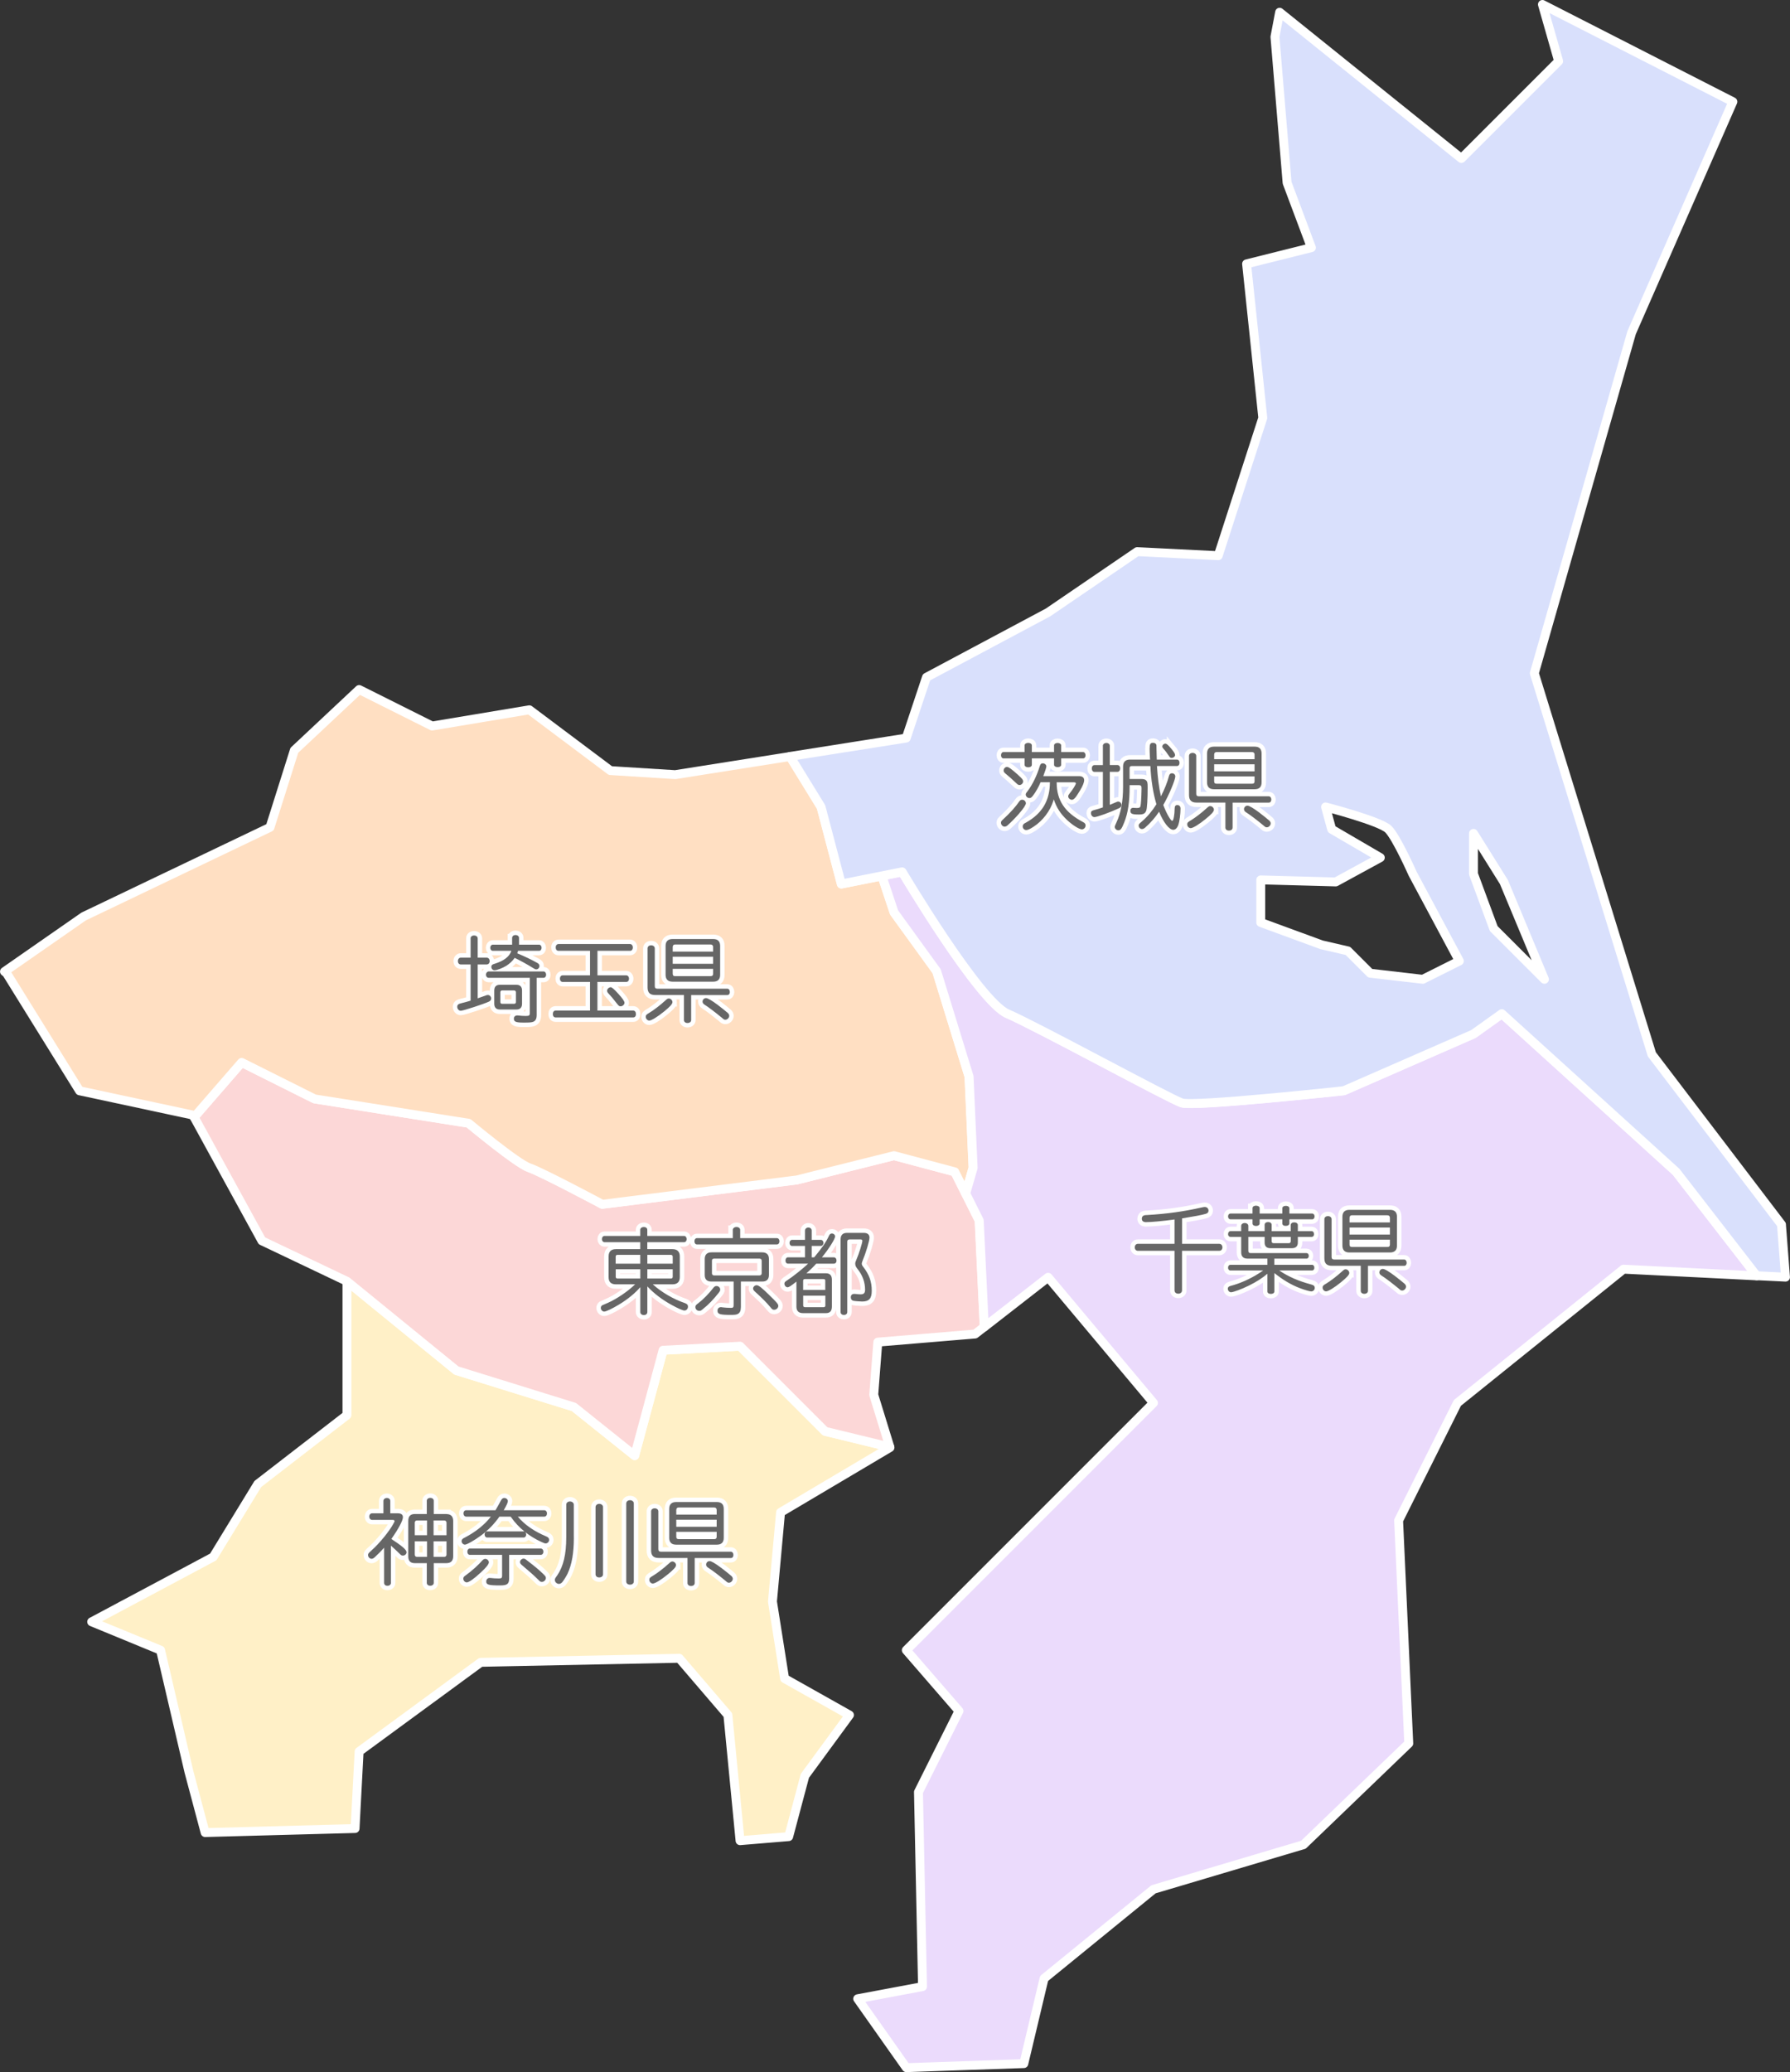 <?xml version="1.0" encoding="UTF-8"?><svg id="_レイヤー_2" xmlns="http://www.w3.org/2000/svg" viewBox="0 0 402 465.23"><rect x="0" y="0" width="402" height="465.23" fill="#333333" stroke="none"/><defs><style>.cls-1{fill:#666;stroke-width:0px;}.cls-2{fill:#ebdbfc;}.cls-2,.cls-3,.cls-4,.cls-5,.cls-6,.cls-7{stroke:#fff;stroke-width:2px;}.cls-2,.cls-3,.cls-4,.cls-5,.cls-7{stroke-linecap:round;stroke-linejoin:round;}.cls-3{fill:#ffdfc2;}.cls-4{fill:#fff0c7;}.cls-5{fill:#d9e0fc;}.cls-6{fill:none;}.cls-7{fill:#fcd7d7;}</style></defs><g id="_レイヤー_1-2"><polygon class="cls-4" points="166.2 302.24 148.91 303.15 142.54 326.81 128.89 315.89 102.49 307.7 77.92 287.67 77.92 317.71 57.9 333.18 47.89 349.56 20.59 364.12 36.06 370.49 42.43 397.79 46.07 411.44 79.74 410.53 80.65 393.24 107.96 373.22 152.55 372.31 163.47 385.05 166.2 413.26 177.12 412.35 180.76 398.7 190.77 385.05 176.21 376.86 173.48 359.57 175.3 339.55 199.87 324.99 199.84 324.88 185.31 321.35 166.2 302.24"/><path class="cls-7" d="M214.43,263.1l-13.65-3.64-21.84,5.46-43.68,5.46s-13.65-7.28-16.38-8.19c-2.73-.91-13.65-10.01-13.65-10.01l-34.58-5.46-16.38-8.19-10.67,12.29,15.22,27.76,19.11,9.1,24.57,20.02,26.39,8.19,13.65,10.92,6.37-23.66,17.29-.91,19.11,19.11,14.53,3.53-3.61-11.72.91-11.83,21.84-1.82,2.05-1.59-1.14-23.89-5.46-10.92Z"/><path class="cls-3" d="M217.62,241.72l-7.28-23.66-9.56-13.2-2.73-8.19-9.1,1.82-4.55-17.29-6.98-11.35-25.78,4.07-14.56-.91-18.2-13.65-21.84,3.64-16.38-8.19-14.56,13.65-5.46,17.29-41.86,20.02-17.77,12.36.48.38,16.38,26.39,25.48,5.46.25.46,10.67-12.29,16.38,8.19,34.58,5.46s10.92,9.1,13.65,10.01c2.73.91,16.38,8.19,16.38,8.19l43.68-5.46,21.84-5.46,13.65,3.64,2.42,4.85,1.67-5.76-.91-20.48Z"/><path class="cls-2" d="M376.43,263.1l-39.13-35.49-6.37,4.55-29.12,12.74s-33.67,3.64-36.4,2.73c-2.73-.91-32.76-17.29-39.13-20.02-6.37-2.73-23.66-31.85-23.66-31.85l-4.55.91,2.73,8.19,9.56,13.2,7.28,23.66.91,20.48-1.67,5.76,3.04,6.07,1.14,23.89,14.33-11.15,23.66,28.21-55.51,55.51,11.83,13.65-9.1,18.2.91,43.68-14.56,2.73,10.92,15.47,26.39-.91,4.55-19.11,24.57-20.02,33.67-10.01,23.66-22.75-2.28-50.05,13.2-26.39,37.31-30.03,29.92,1.5-18.09-23.34Z"/><path class="cls-5" d="M400.09,274.93l-29.12-38.22-26.39-85.55,21.84-76.45,22.75-51.87L346.4,1l3.64,12.74-21.84,21.84L287.38,2.75l-1.05,5.53,2.73,32.76,5.46,14.56-14.56,3.64,3.64,34.58-10.01,30.94-18.2-.91-20.02,13.65-27.3,14.56-4.55,13.65-26.1,4.12,6.98,11.35,4.55,17.29,13.65-2.73s17.29,29.12,23.66,31.85c6.37,2.73,36.4,19.11,39.13,20.02,2.73.91,36.4-2.73,36.4-2.73l29.12-12.74,6.37-4.55,39.13,35.49,18.09,23.34,6.49.32-.91-11.83ZM319.55,219.87l-11.83-1.37-5.01-5.01-5.92-1.37-13.65-5.01v-9.56l16.84.46,10.01-5.46-10.92-6.37-1.37-5.01s12.29,3.19,14.11,5.01c1.82,1.82,5.46,10.01,5.46,10.01l10.47,19.57-8.19,4.1ZM335.47,208.5l-4.55-12.29v-9.1l6.83,10.92,9.1,21.84-11.38-11.38Z"/><path class="cls-6" d="M230.11,167.35c0-.33.35-.56.81-.56s.81.23.81.56v1.5h4.99v-1.48c0-.33.33-.56.79-.56s.81.23.81.56v1.48h4.93c.31,0,.54.31.54.73s-.23.69-.54.69h-4.93v1.42c0,.33-.31.54-.79.54s-.81-.21-.81-.54v-1.42h-4.99v1.44c0,.33-.33.56-.81.56s-.81-.23-.81-.56v-1.44h-4.74c-.33,0-.56-.29-.56-.71s.23-.71.56-.71h4.74v-1.5ZM230.4,180.31c0,.4-.52,1.17-1.58,2.41-.69.79-1.75,1.89-2.54,2.58-.21.19-.44.29-.67.29-.42,0-.81-.42-.81-.85,0-.31.04-.38.6-.89,1.56-1.46,2.7-2.73,3.52-3.93.17-.25.4-.37.64-.37.44,0,.83.37.83.77ZM228.69,174.03c.9.81,1.08,1.06,1.08,1.43,0,.4-.4.79-.79.79-.27,0-.38-.06-.79-.46-1.29-1.19-1.66-1.54-2.39-2.12-.29-.25-.4-.42-.4-.67,0-.44.35-.81.75-.81.38,0,.98.44,2.54,1.83ZM233.68,175.65c-.37.94-1.08,2.18-1.64,2.91-.35.48-.56.62-.87.62-.4,0-.81-.4-.81-.77,0-.23.04-.31.4-.77,1.1-1.43,2.14-3.58,2.73-5.57.15-.5.33-.69.67-.69.46,0,.83.31.83.69,0,.23-.29,1.15-.69,2.18h7.99c.79,0,1.19.31,1.19.92,0,.52-.31,1.29-.98,2.39-.91,1.52-1.33,2-1.77,2s-.83-.37-.83-.77c0-.21.06-.31.33-.67.73-.89,1.39-1.97,1.39-2.25,0-.15-.17-.23-.44-.23h-3.87v.12c.02,3.95,1.83,6.64,5.91,8.8.42.21.58.44.58.77,0,.48-.38.87-.83.87-.6,0-2.1-.94-3.31-2.08-1.48-1.39-2.41-2.83-3-4.66l-.1.33c-.69,2.25-2.37,4.47-4.41,5.8-.77.52-1.33.77-1.66.77-.46,0-.81-.35-.81-.81,0-.25.12-.48.33-.64q.08-.06.48-.27c3.58-2.02,5.3-4.93,5.3-9.01h-2.1Z"/><path class="cls-6" d="M247.68,167.46c0-.37.33-.65.79-.65s.77.27.77.65v4.31h1.73c.35,0,.6.31.6.75s-.25.77-.6.77h-1.73v7.41c.35-.15.98-.4,1.19-.5.46-.21.54-.23.71-.23.4,0,.71.35.71.77,0,.33-.15.54-.56.73-1.93.9-4.93,1.98-5.49,1.98-.44,0-.79-.4-.79-.89,0-.44.17-.56,1-.77.5-.12.89-.25,1.68-.52v-7.97h-1.89c-.35,0-.6-.31-.6-.77s.25-.75.6-.75h1.89v-4.31ZM259.83,171.99c.15,2.45.46,4.95.89,6.8.79-1.54,1.46-3.18,1.81-4.58.1-.4.33-.6.67-.6.42,0,.75.31.75.71,0,.79-1.48,4.31-2.7,6.41.67,1.79,1.64,3.56,2.02,3.56.27,0,.52-1.31.54-2.83,0-.48.21-.71.58-.71.46,0,.73.29.73.79,0,1.21-.23,2.93-.48,3.64-.27.73-.67,1.12-1.15,1.12-.91,0-2.2-1.64-3.18-4.06-.9,1.33-1.87,2.45-3.14,3.58-.25.21-.48.31-.71.31-.38,0-.73-.35-.73-.75,0-.31.02-.35.67-.91,1.27-1.08,2.39-2.43,3.31-3.91-.73-2.37-1.23-5.6-1.35-8.57h-4.18c-.35,0-.5.15-.5.48v2.43h2.68c.46,0,.79.08,1,.27.31.29.38.52.38,1.62,0,2.54-.12,4.66-.31,5.18-.23.67-.64.9-1.64.9-1.56,0-1.93-.17-1.93-.85,0-.4.25-.65.6-.65.08,0,.21,0,.35.02.17.02.31.02.5.02.56,0,.75-.1.83-.46.1-.5.19-1.73.23-3.83v-.19c0-.5-.15-.65-.64-.65h-2.04v.35c0,3.47-.38,5.97-1.21,8.01-.56,1.42-.81,1.77-1.31,1.77-.44,0-.81-.35-.81-.77q0-.21.38-1c1-2.14,1.48-4.72,1.48-8.01v-4.53c0-1.04.52-1.56,1.56-1.56h4.51l-.04-.56c-.04-.83-.06-1.25-.06-1.87,0-1.08.15-1.33.75-1.33.33,0,.56.1.69.31.1.17.1.21.1,1.14.02.67.06,2,.06,2.31h4.53c.35,0,.58.29.58.71,0,.44-.23.73-.58.73h-4.47ZM263.05,168.1c.62.75.85,1.12.85,1.41,0,.33-.35.65-.77.65-.25,0-.37-.08-.62-.46-.44-.67-.92-1.29-1.23-1.6-.19-.23-.25-.33-.25-.5,0-.33.33-.64.67-.64.31,0,.58.23,1.35,1.14Z"/><path class="cls-6" d="M272.62,181.79c0,.42-.52,1-1.87,2.1-1.48,1.21-2.85,2.04-3.33,2.04-.42,0-.79-.39-.79-.83,0-.38.12-.52.81-.92.9-.52,2.54-1.79,3.5-2.68.48-.44.6-.52.87-.52.42,0,.81.4.81.81ZM276.82,185.81c0,.4-.33.67-.83.67-.46,0-.79-.27-.79-.67v-5.62h-6.49c-1.14,0-1.68-.54-1.68-1.68v-8.78c0-.42.33-.69.81-.69s.81.29.81.69v8.47c0,.4.19.58.6.58h15.7c.31,0,.56.31.56.73s-.23.69-.56.69h-8.13v5.62ZM281.77,167.63c1.06,0,1.56.52,1.56,1.56v6.47c0,1.02-.52,1.54-1.56,1.54h-9.13c-1.02,0-1.56-.52-1.56-1.54v-6.47c0-1.04.52-1.56,1.56-1.56h9.13ZM281.75,169.41c0-.35-.21-.56-.58-.56h-7.95c-.35,0-.52.19-.54.56v1.04h9.07v-1.04ZM272.68,171.6v1.58h9.07v-1.58h-9.07ZM272.68,174.32v1.08c0,.4.17.56.54.56h7.95c.4,0,.58-.17.58-.56v-1.08h-9.07ZM282.92,182.52c.48.35,1.91,1.5,2.12,1.7.23.21.33.42.33.65,0,.44-.42.87-.85.87-.29,0-.33-.02-.85-.48-1.6-1.31-2.77-2.2-3.83-2.89-.31-.19-.46-.42-.46-.69,0-.44.35-.79.77-.79s1.23.48,2.77,1.62Z"/><path class="cls-1" d="M230.11,167.35c0-.33.35-.56.81-.56s.81.23.81.56v1.5h4.99v-1.48c0-.33.33-.56.79-.56s.81.23.81.56v1.48h4.93c.31,0,.54.31.54.73s-.23.69-.54.69h-4.93v1.42c0,.33-.31.54-.79.54s-.81-.21-.81-.54v-1.42h-4.99v1.44c0,.33-.33.56-.81.56s-.81-.23-.81-.56v-1.44h-4.74c-.33,0-.56-.29-.56-.71s.23-.71.56-.71h4.74v-1.5ZM230.4,180.31c0,.4-.52,1.17-1.58,2.41-.69.79-1.75,1.89-2.54,2.58-.21.19-.44.29-.67.29-.42,0-.81-.42-.81-.85,0-.31.04-.38.6-.89,1.56-1.46,2.7-2.73,3.52-3.93.17-.25.4-.37.64-.37.44,0,.83.37.83.77ZM228.69,174.03c.9.81,1.08,1.06,1.08,1.43,0,.4-.4.79-.79.79-.27,0-.38-.06-.79-.46-1.29-1.19-1.66-1.54-2.39-2.12-.29-.25-.4-.42-.4-.67,0-.44.35-.81.75-.81.38,0,.98.44,2.54,1.83ZM233.68,175.65c-.37.94-1.08,2.18-1.64,2.91-.35.48-.56.62-.87.62-.4,0-.81-.4-.81-.77,0-.23.04-.31.4-.77,1.1-1.43,2.14-3.58,2.73-5.57.15-.5.33-.69.67-.69.46,0,.83.31.83.69,0,.23-.29,1.15-.69,2.18h7.99c.79,0,1.19.31,1.19.92,0,.52-.31,1.29-.98,2.39-.91,1.52-1.33,2-1.77,2s-.83-.37-.83-.77c0-.21.06-.31.33-.67.73-.89,1.39-1.97,1.39-2.25,0-.15-.17-.23-.44-.23h-3.87v.12c.02,3.95,1.83,6.64,5.91,8.8.42.21.58.44.58.77,0,.48-.38.87-.83.87-.6,0-2.1-.94-3.31-2.08-1.48-1.39-2.41-2.83-3-4.66l-.1.33c-.69,2.25-2.37,4.47-4.41,5.8-.77.52-1.33.77-1.66.77-.46,0-.81-.35-.81-.81,0-.25.12-.48.33-.64q.08-.06.48-.27c3.58-2.02,5.3-4.93,5.3-9.01h-2.1Z"/><path class="cls-1" d="M247.68,167.46c0-.37.33-.65.79-.65s.77.27.77.65v4.31h1.73c.35,0,.6.31.6.75s-.25.77-.6.77h-1.73v7.41c.35-.15.98-.4,1.19-.5.46-.21.54-.23.71-.23.4,0,.71.35.71.77,0,.33-.15.54-.56.73-1.93.9-4.93,1.98-5.49,1.98-.44,0-.79-.4-.79-.89,0-.44.17-.56,1-.77.5-.12.89-.25,1.68-.52v-7.97h-1.89c-.35,0-.6-.31-.6-.77s.25-.75.6-.75h1.89v-4.31ZM259.83,171.99c.15,2.45.46,4.95.89,6.8.79-1.54,1.46-3.18,1.81-4.58.1-.4.33-.6.67-.6.42,0,.75.31.75.71,0,.79-1.48,4.31-2.7,6.41.67,1.79,1.64,3.56,2.02,3.56.27,0,.52-1.31.54-2.83,0-.48.21-.71.58-.71.46,0,.73.29.73.79,0,1.21-.23,2.93-.48,3.64-.27.73-.67,1.12-1.15,1.12-.91,0-2.2-1.64-3.18-4.06-.9,1.33-1.87,2.45-3.14,3.58-.25.21-.48.31-.71.31-.38,0-.73-.35-.73-.75,0-.31.02-.35.67-.91,1.27-1.08,2.39-2.43,3.31-3.91-.73-2.37-1.23-5.6-1.35-8.57h-4.18c-.35,0-.5.15-.5.48v2.43h2.68c.46,0,.79.08,1,.27.31.29.38.52.38,1.62,0,2.54-.12,4.66-.31,5.18-.23.67-.64.9-1.64.9-1.56,0-1.93-.17-1.93-.85,0-.4.25-.65.6-.65.08,0,.21,0,.35.02.17.02.31.02.5.02.56,0,.75-.1.83-.46.1-.5.19-1.73.23-3.83v-.19c0-.5-.15-.65-.64-.65h-2.04v.35c0,3.47-.38,5.97-1.21,8.01-.56,1.42-.81,1.77-1.31,1.77-.44,0-.81-.35-.81-.77q0-.21.38-1c1-2.14,1.48-4.72,1.48-8.01v-4.53c0-1.04.52-1.56,1.56-1.56h4.51l-.04-.56c-.04-.83-.06-1.25-.06-1.87,0-1.08.15-1.33.75-1.33.33,0,.56.1.69.31.1.17.1.21.1,1.14.02.67.06,2,.06,2.31h4.53c.35,0,.58.29.58.71,0,.44-.23.73-.58.73h-4.47ZM263.05,168.1c.62.75.85,1.12.85,1.41,0,.33-.35.65-.77.65-.25,0-.37-.08-.62-.46-.44-.67-.92-1.29-1.23-1.6-.19-.23-.25-.33-.25-.5,0-.33.33-.64.67-.64.31,0,.58.23,1.35,1.14Z"/><path class="cls-1" d="M272.62,181.79c0,.42-.52,1-1.87,2.1-1.48,1.21-2.85,2.04-3.33,2.04-.42,0-.79-.39-.79-.83,0-.38.12-.52.81-.92.9-.52,2.54-1.79,3.5-2.68.48-.44.6-.52.87-.52.42,0,.81.4.81.81ZM276.82,185.81c0,.4-.33.67-.83.67-.46,0-.79-.27-.79-.67v-5.62h-6.49c-1.14,0-1.68-.54-1.68-1.68v-8.78c0-.42.33-.69.81-.69s.81.29.81.69v8.47c0,.4.19.58.6.58h15.7c.31,0,.56.31.56.73s-.23.69-.56.69h-8.13v5.62ZM281.77,167.63c1.06,0,1.56.52,1.56,1.56v6.47c0,1.02-.52,1.54-1.56,1.54h-9.13c-1.02,0-1.56-.52-1.56-1.54v-6.47c0-1.04.52-1.56,1.56-1.56h9.13ZM281.75,169.41c0-.35-.21-.56-.58-.56h-7.95c-.35,0-.52.19-.54.56v1.04h9.07v-1.04ZM272.68,171.6v1.58h9.07v-1.58h-9.07ZM272.68,174.32v1.08c0,.4.17.56.54.56h7.95c.4,0,.58-.17.58-.56v-1.08h-9.07ZM282.92,182.52c.48.35,1.91,1.5,2.12,1.7.23.21.33.42.33.65,0,.44-.42.87-.85.87-.29,0-.33-.02-.85-.48-1.6-1.31-2.77-2.2-3.83-2.89-.31-.19-.46-.42-.46-.69,0-.44.35-.79.77-.79s1.23.48,2.77,1.62Z"/><path class="cls-6" d="M265.46,279.26h8.38c.4,0,.69.33.69.79s-.29.77-.69.77h-8.38v8.9c0,.42-.35.73-.83.73-.52,0-.85-.29-.85-.73v-8.9h-8.24c-.4,0-.69-.31-.69-.77s.29-.79.69-.79h8.24v-5.47c-2.52.35-5.22.6-6.43.6-.58,0-.92-.27-.92-.77,0-.4.21-.69.58-.77.12-.04.25-.04.65-.06,4.49-.27,8.09-.77,12.15-1.68.48-.1.58-.12.77-.12.48,0,.83.33.83.83,0,.35-.21.6-.64.71-1.04.29-2.35.54-5.3,1.02v5.72Z"/><path class="cls-6" d="M284.01,276.41v-1.42c0-.38.31-.62.79-.62s.79.25.79.62v1.42h4.28v-1.35c0-.38.31-.62.79-.62s.81.25.81.62v1.35h3.08c.33,0,.56.27.56.67,0,.37-.21.62-.56.62h-3.08v1.23c0,.88-.46,1.31-1.35,1.31h-4.8c-.87,0-1.33-.44-1.31-1.31v-1.23h-3.66v3.08c0,.4.15.56.54.56h12.52c.31,0,.52.25.52.62s-.21.62-.52.62h-7.22v1.39h8.49c.29,0,.5.27.5.65s-.21.62-.5.62h-7.4c2.08,1.39,4.29,2.37,7.18,3.14.58.15.81.37.81.77,0,.44-.35.79-.79.79-.33,0-1.56-.35-2.6-.75-1.98-.77-3.72-1.81-5.68-3.37v4.14c0,.33-.31.54-.79.54s-.77-.21-.77-.54v-3.99c-1.08.94-2.54,1.87-4.2,2.68-1.5.75-3.49,1.48-3.97,1.48-.4,0-.73-.38-.73-.79,0-.23.12-.44.37-.54q.08-.06.81-.25c2.25-.65,4.72-1.85,6.76-3.31h-7.36c-.31,0-.52-.25-.52-.62,0-.4.21-.65.52-.65h8.32v-1.39h-4.45c-.96,0-1.44-.48-1.44-1.43v-3.45h-2.39c-.33,0-.56-.25-.56-.62,0-.4.23-.67.56-.67h2.39v-1.17c0-.38.33-.65.79-.65s.81.27.81.65v1.17h3.66ZM281.29,271.23c0-.31.33-.54.77-.54.48,0,.83.23.83.54v1.23h5.1v-1.19c0-.31.31-.54.79-.54s.79.23.79.54v1.19h5.12c.31,0,.54.27.54.65s-.23.65-.54.65h-5.12v.91c0,.33-.31.56-.81.56s-.77-.21-.77-.56v-.91h-5.1v.93c0,.33-.35.56-.81.56s-.79-.23-.79-.56v-.93h-4.93c-.33,0-.56-.27-.56-.65s.23-.65.56-.65h4.93v-1.23ZM285.59,277.7v.96c0,.31.15.46.48.46h3.33c.31,0,.48-.15.48-.46v-.96h-4.28Z"/><path class="cls-6" d="M303.02,285.79c0,.42-.52,1-1.87,2.1-1.48,1.21-2.85,2.04-3.33,2.04-.42,0-.79-.39-.79-.83,0-.38.12-.52.81-.92.9-.52,2.54-1.79,3.5-2.68.48-.44.6-.52.87-.52.42,0,.81.4.81.81ZM307.22,289.81c0,.4-.33.67-.83.67-.46,0-.79-.27-.79-.67v-5.62h-6.49c-1.14,0-1.68-.54-1.68-1.68v-8.78c0-.42.33-.69.81-.69s.81.29.81.69v8.47c0,.4.19.58.6.58h15.7c.31,0,.56.31.56.73s-.23.69-.56.69h-8.13v5.62ZM312.17,271.63c1.06,0,1.56.52,1.56,1.56v6.47c0,1.02-.52,1.54-1.56,1.54h-9.13c-1.02,0-1.56-.52-1.56-1.54v-6.47c0-1.04.52-1.56,1.56-1.56h9.13ZM312.15,273.41c0-.35-.21-.56-.58-.56h-7.95c-.35,0-.52.19-.54.56v1.04h9.07v-1.04ZM303.08,275.6v1.58h9.07v-1.58h-9.07ZM303.08,278.32v1.08c0,.4.17.56.54.56h7.95c.4,0,.58-.17.58-.56v-1.08h-9.07ZM313.32,286.52c.48.35,1.91,1.5,2.12,1.7.23.21.33.42.33.65,0,.44-.42.87-.85.87-.29,0-.33-.02-.85-.48-1.6-1.31-2.77-2.2-3.83-2.89-.31-.19-.46-.42-.46-.69,0-.44.35-.79.77-.79s1.23.48,2.77,1.62Z"/><path class="cls-1" d="M265.46,279.26h8.38c.4,0,.69.33.69.79s-.29.77-.69.77h-8.38v8.9c0,.42-.35.73-.83.73-.52,0-.85-.29-.85-.73v-8.9h-8.24c-.4,0-.69-.31-.69-.77s.29-.79.69-.79h8.24v-5.47c-2.52.35-5.22.6-6.43.6-.58,0-.92-.27-.92-.77,0-.4.21-.69.58-.77.12-.04.25-.04.65-.06,4.49-.27,8.09-.77,12.15-1.68.48-.1.58-.12.77-.12.48,0,.83.33.83.83,0,.35-.21.6-.64.71-1.04.29-2.35.54-5.3,1.02v5.72Z"/><path class="cls-1" d="M284.01,276.41v-1.42c0-.38.31-.62.79-.62s.79.25.79.62v1.42h4.28v-1.35c0-.38.31-.62.79-.62s.81.25.81.62v1.35h3.08c.33,0,.56.27.56.67,0,.37-.21.62-.56.62h-3.08v1.23c0,.88-.46,1.31-1.35,1.31h-4.8c-.87,0-1.33-.44-1.31-1.31v-1.23h-3.66v3.08c0,.4.15.56.54.56h12.52c.31,0,.52.25.52.62s-.21.62-.52.62h-7.22v1.39h8.49c.29,0,.5.27.5.65s-.21.62-.5.62h-7.4c2.08,1.39,4.29,2.37,7.18,3.14.58.15.81.37.81.77,0,.44-.35.79-.79.79-.33,0-1.56-.35-2.6-.75-1.98-.77-3.72-1.81-5.68-3.37v4.14c0,.33-.31.54-.79.54s-.77-.21-.77-.54v-3.99c-1.08.94-2.54,1.87-4.2,2.68-1.5.75-3.49,1.48-3.97,1.48-.4,0-.73-.38-.73-.79,0-.23.12-.44.37-.54q.08-.06.81-.25c2.25-.65,4.72-1.85,6.76-3.31h-7.36c-.31,0-.52-.25-.52-.62,0-.4.21-.65.52-.65h8.32v-1.39h-4.45c-.96,0-1.44-.48-1.44-1.43v-3.45h-2.39c-.33,0-.56-.25-.56-.62,0-.4.23-.67.56-.67h2.39v-1.17c0-.38.33-.65.79-.65s.81.27.81.65v1.17h3.66ZM281.29,271.23c0-.31.33-.54.77-.54.48,0,.83.23.83.54v1.23h5.1v-1.19c0-.31.31-.54.79-.54s.79.23.79.54v1.19h5.12c.31,0,.54.27.54.65s-.23.65-.54.65h-5.12v.91c0,.33-.31.56-.81.56s-.77-.21-.77-.56v-.91h-5.1v.93c0,.33-.35.56-.81.56s-.79-.23-.79-.56v-.93h-4.93c-.33,0-.56-.27-.56-.65s.23-.65.56-.65h4.93v-1.23ZM285.59,277.7v.96c0,.31.15.46.48.46h3.33c.31,0,.48-.15.48-.46v-.96h-4.28Z"/><path class="cls-1" d="M303.02,285.79c0,.42-.52,1-1.87,2.1-1.48,1.21-2.85,2.04-3.33,2.04-.42,0-.79-.39-.79-.83,0-.38.12-.52.81-.92.9-.52,2.54-1.79,3.5-2.68.48-.44.6-.52.87-.52.42,0,.81.4.81.81ZM307.22,289.81c0,.4-.33.67-.83.67-.46,0-.79-.27-.79-.67v-5.62h-6.49c-1.14,0-1.68-.54-1.68-1.68v-8.78c0-.42.33-.69.81-.69s.81.29.81.69v8.47c0,.4.19.58.6.58h15.7c.31,0,.56.31.56.73s-.23.69-.56.69h-8.13v5.62ZM312.17,271.63c1.06,0,1.56.52,1.56,1.56v6.47c0,1.02-.52,1.54-1.56,1.54h-9.13c-1.02,0-1.56-.52-1.56-1.54v-6.47c0-1.04.52-1.56,1.56-1.56h9.13ZM312.15,273.41c0-.35-.21-.56-.58-.56h-7.95c-.35,0-.52.19-.54.56v1.04h9.07v-1.04ZM303.08,275.6v1.58h9.07v-1.58h-9.07ZM303.08,278.32v1.08c0,.4.17.56.54.56h7.95c.4,0,.58-.17.58-.56v-1.08h-9.07ZM313.32,286.52c.48.35,1.91,1.5,2.12,1.7.23.21.33.42.33.65,0,.44-.42.87-.85.87-.29,0-.33-.02-.85-.48-1.6-1.31-2.77-2.2-3.83-2.89-.31-.19-.46-.42-.46-.69,0-.44.35-.79.77-.79s1.23.48,2.77,1.62Z"/><path class="cls-6" d="M105.68,210.7c0-.4.31-.67.79-.67s.81.27.81.67v4.31h2.02c.4,0,.67.33.67.77s-.27.75-.67.75h-2.02v7.61s1.23-.44,1.54-.54c.48-.19.58-.21.75-.21.4,0,.73.35.73.79,0,.29-.17.54-.48.69-1.14.54-5.82,2.06-6.32,2.06-.46,0-.81-.4-.81-.9,0-.27.12-.5.38-.62.1-.06.12-.06.67-.21.44-.1,1.29-.33,1.95-.54v-8.13h-2.2c-.4,0-.65-.29-.65-.75s.27-.77.65-.77h2.2v-4.31ZM120.53,227.86c0,.85-.23,1.31-.77,1.54-.37.15-.87.19-2.12.19-1.79,0-2.23-.19-2.23-.9,0-.44.31-.71.77-.71.06,0,.12,0,.29.02.44.06.98.1,1.6.1.77,0,.92-.1.92-.71v-7.86h-9.26c-.33,0-.6-.31-.6-.69,0-.4.29-.73.6-.73h12.36c.31,0,.56.33.56.73s-.25.69-.56.69h-1.56v8.32ZM115.02,210.55c0-.35.31-.62.75-.62.46,0,.79.27.79.62v1.54h4.51c.31,0,.56.31.56.69,0,.4-.23.69-.56.69h-4.72c-.06.21-.12.38-.19.56,1.79.75,3.04,1.35,4.51,2.16.31.17.48.4.48.67,0,.42-.33.77-.69.77-.25,0-.29-.02-.83-.35-1.1-.69-2.7-1.58-4.04-2.23-.5.71-1.12,1.29-1.83,1.75-.81.52-2.18,1.04-2.68,1.04-.42,0-.73-.33-.73-.75s.19-.56.79-.73c2.06-.65,3.29-1.6,3.7-2.89h-4.18c-.31,0-.56-.29-.56-.69,0-.37.25-.69.56-.69h4.35v-1.54ZM112.27,226.65c-.83,0-1.27-.44-1.27-1.31v-2.93c0-.87.42-1.31,1.27-1.31h3.7c.85,0,1.27.44,1.27,1.31v2.93c0,.87-.42,1.31-1.27,1.31h-3.7ZM115.87,222.77c0-.23-.17-.4-.42-.4h-2.68c-.25,0-.4.15-.4.4v2.2c0,.27.15.4.4.4h2.68c.27,0,.42-.15.42-.4v-2.2Z"/><path class="cls-6" d="M134.17,218.98h6.47c.35,0,.62.31.62.75s-.25.73-.62.73h-6.47v6.43h8.03c.38,0,.62.31.62.79s-.25.75-.62.75h-17.43c-.37,0-.62-.31-.62-.75,0-.48.25-.79.62-.79h7.74v-6.43h-6.14c-.37,0-.62-.29-.62-.73,0-.46.25-.75.62-.75h6.14v-5.51h-7.09c-.38,0-.62-.31-.62-.75,0-.46.27-.77.64-.77h16.06c.35,0,.62.33.62.77s-.25.75-.62.75h-7.32v5.51ZM138.81,223.06c1,1.1,1.44,1.75,1.44,2.08,0,.4-.44.79-.87.79-.29,0-.44-.1-.79-.56-.79-1.02-1.41-1.77-1.98-2.37-.19-.19-.27-.38-.27-.56,0-.4.42-.79.83-.79q.37,0,1.64,1.42Z"/><path class="cls-6" d="M151.02,224.99c0,.42-.52,1-1.87,2.1-1.48,1.21-2.85,2.04-3.33,2.04-.42,0-.79-.39-.79-.83,0-.38.12-.52.81-.92.9-.52,2.54-1.79,3.5-2.68.48-.44.6-.52.87-.52.42,0,.81.4.81.81ZM155.22,229.01c0,.4-.33.67-.83.67-.46,0-.79-.27-.79-.67v-5.62h-6.49c-1.14,0-1.68-.54-1.68-1.68v-8.78c0-.42.33-.69.81-.69s.81.29.81.69v8.47c0,.4.19.58.6.58h15.7c.31,0,.56.31.56.73s-.23.69-.56.69h-8.13v5.62ZM160.17,210.83c1.06,0,1.56.52,1.56,1.56v6.47c0,1.02-.52,1.54-1.56,1.54h-9.13c-1.02,0-1.56-.52-1.56-1.54v-6.47c0-1.04.52-1.56,1.56-1.56h9.13ZM160.15,212.61c0-.35-.21-.56-.58-.56h-7.95c-.35,0-.52.19-.54.56v1.04h9.07v-1.04ZM151.08,214.8v1.58h9.07v-1.58h-9.07ZM151.08,217.52v1.08c0,.4.17.56.54.56h7.95c.4,0,.58-.17.58-.56v-1.08h-9.07ZM161.32,225.72c.48.35,1.91,1.5,2.12,1.7.23.21.33.42.33.65,0,.44-.42.87-.85.87-.29,0-.33-.02-.85-.48-1.6-1.31-2.77-2.2-3.83-2.89-.31-.19-.46-.42-.46-.69,0-.44.35-.79.77-.79s1.23.48,2.77,1.62Z"/><path class="cls-1" d="M105.68,210.7c0-.4.31-.67.79-.67s.81.27.81.67v4.31h2.02c.4,0,.67.33.67.77s-.27.75-.67.75h-2.02v7.61s1.23-.44,1.54-.54c.48-.19.58-.21.75-.21.4,0,.73.35.73.79,0,.29-.17.54-.48.69-1.14.54-5.82,2.06-6.32,2.06-.46,0-.81-.4-.81-.9,0-.27.12-.5.38-.62.1-.06.12-.06.67-.21.44-.1,1.29-.33,1.95-.54v-8.13h-2.2c-.4,0-.65-.29-.65-.75s.27-.77.65-.77h2.2v-4.31ZM120.53,227.86c0,.85-.23,1.31-.77,1.54-.37.15-.87.19-2.12.19-1.79,0-2.23-.19-2.23-.9,0-.44.31-.71.77-.71.06,0,.12,0,.29.02.44.06.98.1,1.6.1.77,0,.92-.1.92-.71v-7.86h-9.26c-.33,0-.6-.31-.6-.69,0-.4.29-.73.6-.73h12.36c.31,0,.56.33.56.73s-.25.69-.56.69h-1.56v8.32ZM115.02,210.55c0-.35.31-.62.75-.62.46,0,.79.27.79.62v1.54h4.51c.31,0,.56.31.56.69,0,.4-.23.69-.56.69h-4.72c-.06.21-.12.38-.19.56,1.79.75,3.04,1.35,4.51,2.16.31.17.48.4.48.67,0,.42-.33.77-.69.77-.25,0-.29-.02-.83-.35-1.1-.69-2.7-1.58-4.04-2.23-.5.71-1.12,1.29-1.83,1.75-.81.52-2.18,1.04-2.68,1.04-.42,0-.73-.33-.73-.75s.19-.56.79-.73c2.06-.65,3.29-1.6,3.7-2.89h-4.18c-.31,0-.56-.29-.56-.69,0-.37.25-.69.56-.69h4.35v-1.54ZM112.27,226.65c-.83,0-1.27-.44-1.27-1.31v-2.93c0-.87.42-1.31,1.27-1.31h3.7c.85,0,1.27.44,1.27,1.31v2.93c0,.87-.42,1.31-1.27,1.31h-3.7ZM115.87,222.77c0-.23-.17-.4-.42-.4h-2.68c-.25,0-.4.15-.4.4v2.2c0,.27.15.4.4.4h2.68c.27,0,.42-.15.42-.4v-2.2Z"/><path class="cls-1" d="M134.17,218.98h6.47c.35,0,.62.31.62.75s-.25.73-.62.73h-6.47v6.43h8.03c.38,0,.62.31.62.79s-.25.75-.62.75h-17.43c-.37,0-.62-.31-.62-.75,0-.48.25-.79.62-.79h7.74v-6.43h-6.14c-.37,0-.62-.29-.62-.73,0-.46.25-.75.62-.75h6.14v-5.51h-7.09c-.38,0-.62-.31-.62-.75,0-.46.27-.77.64-.77h16.06c.35,0,.62.33.62.77s-.25.75-.62.75h-7.32v5.51ZM138.81,223.06c1,1.1,1.44,1.75,1.44,2.08,0,.4-.44.79-.87.79-.29,0-.44-.1-.79-.56-.79-1.02-1.41-1.77-1.98-2.37-.19-.19-.27-.38-.27-.56,0-.4.42-.79.83-.79q.37,0,1.64,1.42Z"/><path class="cls-1" d="M151.02,224.99c0,.42-.52,1-1.87,2.1-1.48,1.21-2.85,2.04-3.33,2.04-.42,0-.79-.39-.79-.83,0-.38.12-.52.81-.92.9-.52,2.54-1.79,3.5-2.68.48-.44.6-.52.87-.52.42,0,.81.4.81.81ZM155.22,229.01c0,.4-.33.67-.83.67-.46,0-.79-.27-.79-.67v-5.62h-6.49c-1.14,0-1.68-.54-1.68-1.68v-8.78c0-.42.33-.69.81-.69s.81.29.81.69v8.47c0,.4.19.58.6.58h15.7c.31,0,.56.31.56.73s-.23.69-.56.69h-8.13v5.62ZM160.17,210.83c1.06,0,1.56.52,1.56,1.56v6.47c0,1.02-.52,1.54-1.56,1.54h-9.13c-1.02,0-1.56-.52-1.56-1.54v-6.47c0-1.04.52-1.56,1.56-1.56h9.13ZM160.15,212.61c0-.35-.21-.56-.58-.56h-7.95c-.35,0-.52.19-.54.56v1.04h9.07v-1.04ZM151.08,214.8v1.58h9.07v-1.58h-9.07ZM151.08,217.52v1.08c0,.4.17.56.54.56h7.95c.4,0,.58-.17.58-.56v-1.08h-9.07ZM161.32,225.72c.48.35,1.91,1.5,2.12,1.7.23.21.33.42.33.65,0,.44-.42.87-.85.87-.29,0-.33-.02-.85-.48-1.6-1.31-2.77-2.2-3.83-2.89-.31-.19-.46-.42-.46-.69,0-.44.35-.79.77-.79s1.23.48,2.77,1.62Z"/><path class="cls-6" d="M138.32,288.35c-1.1,0-1.64-.54-1.64-1.62v-4.64c0-1.08.56-1.64,1.64-1.64h5.47v-1.56h-8.05c-.31,0-.56-.31-.56-.69,0-.4.25-.71.56-.71h8.05v-1.35c0-.4.33-.65.81-.65s.77.25.77.65v1.35h8.28c.31,0,.56.31.56.71s-.25.69-.56.69h-8.28v1.56h5.64c1.1,0,1.66.56,1.66,1.64v4.64c0,1.08-.56,1.62-1.66,1.62h-4.41c1.95,1.77,4.66,3.35,7.18,4.2.52.19.73.42.73.79,0,.5-.35.89-.79.89-.38,0-1.44-.46-2.91-1.27-2.08-1.14-3.93-2.54-5.43-4.14v5.76c0,.39-.31.67-.77.67s-.81-.27-.81-.67v-5.6c-1.08,1.29-2.89,2.79-4.85,3.95-1.48.89-2.83,1.54-3.27,1.54-.38,0-.75-.4-.75-.83,0-.23.12-.46.31-.58q.08-.06,1.29-.56c1.95-.85,4.49-2.58,6.12-4.16h-4.33ZM143.79,283.71v-1.98h-5.1c-.29,0-.42.15-.42.44v1.54h5.51ZM143.79,284.97h-5.51v1.66c0,.29.12.42.42.42h5.1v-2.08ZM145.38,283.71h5.7v-1.54c0-.29-.15-.44-.44-.44h-5.26v1.98ZM145.38,287.05h5.26c.31,0,.44-.12.44-.42v-1.66h-5.7v2.08Z"/><path class="cls-6" d="M164.57,276.13c0-.37.35-.65.83-.65s.83.27.83.65v1.85h8.24c.33,0,.58.29.58.71s-.25.71-.58.71h-17.93c-.35,0-.58-.29-.58-.71s.23-.71.58-.71h8.03v-1.85ZM161.74,289.53c0,.23-.06.38-.31.69-1.14,1.46-2.37,2.75-3.64,3.74-.38.31-.46.35-.75.35-.48,0-.87-.37-.87-.83,0-.35.06-.46.69-.92,1.02-.77,2.39-2.16,3.37-3.45.19-.25.44-.38.69-.38.44,0,.83.38.83.79ZM166.38,293.52c0,.77-.23,1.25-.69,1.48-.33.17-.64.21-1.64.21-2.39,0-2.91-.17-2.91-.94,0-.48.29-.79.79-.79.08,0,.12,0,.29.04.46.06,1.35.12,1.96.12.46,0,.58-.15.58-.67v-5.24h-4.99c-1,0-1.5-.5-1.5-1.48v-3.58c0-.98.52-1.5,1.5-1.5h11.4c1,0,1.52.52,1.52,1.5v3.58c0,.98-.52,1.48-1.52,1.48h-4.78v5.78ZM159.89,285.87c0,.31.17.48.48.48h10.19c.31,0,.5-.17.5-.48v-2.81c0-.31-.17-.48-.5-.48h-10.19c-.33,0-.48.15-.48.48v2.81ZM172.77,290.78c1.73,1.66,2.02,2.02,2.02,2.41,0,.46-.44.87-.9.87-.37,0-.44-.04-.91-.62-1.02-1.21-1.77-1.93-3.47-3.49-.27-.25-.38-.44-.38-.67,0-.38.4-.73.81-.73s1.1.52,2.83,2.22Z"/><path class="cls-6" d="M185.48,285.87c.9,0,1.35.48,1.35,1.46v6.01c0,1-.44,1.48-1.35,1.48h-5.14c-.98,0-1.48-.5-1.48-1.46v-5.62c-1.35,1.06-1.69,1.27-2,1.27-.35,0-.69-.38-.69-.77,0-.35.1-.48.77-.89,1.1-.71,3.58-2.68,4.53-3.64h-4.51c-.33,0-.56-.29-.56-.69,0-.42.23-.73.56-.73h3.83v-2.56h-2.93c-.31,0-.54-.29-.54-.67,0-.39.23-.69.54-.69h2.93v-2.1c0-.37.33-.67.75-.67.44,0,.75.29.75.67v2.1h2.06c.33,0,.58.31.58.69s-.25.67-.58.67h-2.06v2.56h.56c1.87-2.27,2.62-3.35,3.35-4.89.15-.31.35-.46.62-.46.4,0,.73.31.73.65,0,.58-1.48,2.91-2.97,4.7h2.68c.35,0,.6.29.6.73s-.25.69-.6.69h-3.95c-.48.56-1.52,1.58-2.21,2.16h4.37ZM185.35,287.57c0-.27-.12-.4-.4-.4h-4.16c-.29,0-.42.12-.42.4v2.04h4.97v-2.04ZM180.38,290.9v2.18c0,.27.15.4.42.4h4.16c.27,0,.4-.12.4-.4v-2.18h-4.97ZM190.78,278.28c-.33,0-.5.17-.5.48v15.79c0,.42-.29.67-.75.67s-.75-.25-.75-.67v-16.27c0-.98.48-1.48,1.43-1.48h3.81c.81,0,1.25.38,1.25,1.08s-.81,3.41-1.56,5.2c-.1.25-.17.46-.17.62,0,.23.08.42.31.71,1.37,1.77,1.93,3.33,1.93,5.39,0,1.73-.6,2.41-2.16,2.41-.54,0-1.69-.1-1.98-.17-.35-.08-.56-.37-.56-.77,0-.5.27-.77.77-.77q.06,0,.35.02c.5.06.87.08,1.08.08.71,0,1-.29,1-1.04,0-1.7-.58-3.29-1.73-4.7-.33-.42-.48-.75-.48-1.12,0-.29.04-.44.33-1.1.48-1.06,1.27-3.6,1.27-4.06,0-.23-.15-.31-.48-.31h-2.43Z"/><path class="cls-1" d="M138.32,288.35c-1.1,0-1.64-.54-1.64-1.62v-4.64c0-1.08.56-1.64,1.64-1.64h5.47v-1.56h-8.05c-.31,0-.56-.31-.56-.69,0-.4.25-.71.56-.71h8.05v-1.35c0-.4.33-.65.81-.65s.77.25.77.65v1.35h8.28c.31,0,.56.31.56.71s-.25.69-.56.69h-8.28v1.56h5.64c1.1,0,1.66.56,1.66,1.64v4.64c0,1.08-.56,1.62-1.66,1.62h-4.41c1.95,1.77,4.66,3.35,7.18,4.2.52.19.73.42.73.79,0,.5-.35.89-.79.89-.38,0-1.44-.46-2.91-1.27-2.08-1.14-3.93-2.54-5.43-4.14v5.76c0,.39-.31.67-.77.67s-.81-.27-.81-.67v-5.6c-1.08,1.29-2.89,2.79-4.85,3.95-1.48.89-2.83,1.54-3.27,1.54-.38,0-.75-.4-.75-.83,0-.23.12-.46.31-.58q.08-.06,1.29-.56c1.95-.85,4.49-2.58,6.12-4.16h-4.33ZM143.79,283.71v-1.98h-5.1c-.29,0-.42.15-.42.44v1.54h5.51ZM143.79,284.97h-5.51v1.66c0,.29.12.42.42.42h5.1v-2.08ZM145.38,283.71h5.7v-1.54c0-.29-.15-.44-.44-.44h-5.26v1.98ZM145.38,287.05h5.26c.31,0,.44-.12.44-.42v-1.66h-5.7v2.08Z"/><path class="cls-1" d="M164.57,276.13c0-.37.35-.65.83-.65s.83.27.83.65v1.85h8.24c.33,0,.58.29.58.71s-.25.71-.58.71h-17.93c-.35,0-.58-.29-.58-.71s.23-.71.58-.71h8.03v-1.85ZM161.74,289.53c0,.23-.06.38-.31.69-1.14,1.46-2.37,2.75-3.64,3.74-.38.31-.46.35-.75.35-.48,0-.87-.37-.87-.83,0-.35.06-.46.69-.92,1.02-.77,2.39-2.16,3.37-3.45.19-.25.44-.38.69-.38.44,0,.83.38.83.79ZM166.38,293.52c0,.77-.23,1.25-.69,1.48-.33.17-.64.21-1.64.21-2.39,0-2.91-.17-2.91-.94,0-.48.29-.79.79-.79.08,0,.12,0,.29.04.46.06,1.35.12,1.96.12.46,0,.58-.15.58-.67v-5.24h-4.99c-1,0-1.5-.5-1.5-1.48v-3.58c0-.98.52-1.5,1.5-1.5h11.4c1,0,1.52.52,1.52,1.5v3.58c0,.98-.52,1.48-1.52,1.48h-4.78v5.78ZM159.89,285.87c0,.31.17.48.48.48h10.19c.31,0,.5-.17.5-.48v-2.81c0-.31-.17-.48-.5-.48h-10.19c-.33,0-.48.15-.48.48v2.81ZM172.77,290.78c1.73,1.66,2.02,2.02,2.02,2.41,0,.46-.44.87-.9.87-.37,0-.44-.04-.91-.62-1.02-1.21-1.77-1.93-3.47-3.49-.27-.25-.38-.44-.38-.67,0-.38.4-.73.81-.73s1.1.52,2.83,2.22Z"/><path class="cls-1" d="M185.48,285.87c.9,0,1.35.48,1.35,1.46v6.01c0,1-.44,1.48-1.35,1.48h-5.14c-.98,0-1.48-.5-1.48-1.46v-5.62c-1.35,1.06-1.69,1.27-2,1.27-.35,0-.69-.38-.69-.77,0-.35.1-.48.77-.89,1.1-.71,3.58-2.68,4.53-3.64h-4.51c-.33,0-.56-.29-.56-.69,0-.42.23-.73.56-.73h3.83v-2.56h-2.93c-.31,0-.54-.29-.54-.67,0-.39.23-.69.54-.69h2.93v-2.1c0-.37.33-.67.75-.67.44,0,.75.29.75.67v2.1h2.06c.33,0,.58.31.58.69s-.25.67-.58.67h-2.06v2.56h.56c1.87-2.27,2.62-3.35,3.35-4.89.15-.31.35-.46.62-.46.4,0,.73.31.73.65,0,.58-1.48,2.91-2.97,4.7h2.68c.35,0,.6.29.6.73s-.25.69-.6.69h-3.95c-.48.56-1.52,1.58-2.21,2.16h4.37ZM185.35,287.57c0-.27-.12-.4-.4-.4h-4.16c-.29,0-.42.12-.42.4v2.04h4.97v-2.04ZM180.38,290.9v2.18c0,.27.15.4.42.4h4.16c.27,0,.4-.12.4-.4v-2.18h-4.97ZM190.78,278.28c-.33,0-.5.17-.5.48v15.79c0,.42-.29.67-.75.67s-.75-.25-.75-.67v-16.27c0-.98.48-1.48,1.43-1.48h3.81c.81,0,1.25.38,1.25,1.08s-.81,3.41-1.56,5.2c-.1.25-.17.46-.17.62,0,.23.08.42.31.71,1.37,1.77,1.93,3.33,1.93,5.39,0,1.73-.6,2.41-2.16,2.41-.54,0-1.69-.1-1.98-.17-.35-.08-.56-.37-.56-.77,0-.5.27-.77.77-.77q.06,0,.35.02c.5.06.87.08,1.08.08.71,0,1-.29,1-1.04,0-1.7-.58-3.29-1.73-4.7-.33-.42-.48-.75-.48-1.12,0-.29.04-.44.33-1.1.48-1.06,1.27-3.6,1.27-4.06,0-.23-.15-.31-.48-.31h-2.43Z"/><path class="cls-6" d="M87.8,355.34c0,.42-.31.69-.79.69s-.75-.27-.75-.69v-7.86c-.69.79-1.5,1.6-2.12,2.16-.29.25-.46.33-.71.33-.4,0-.77-.4-.77-.81,0-.35.02-.37.77-1.06,1.79-1.58,4.06-4.37,4.97-6.09.19-.33.21-.4.21-.5,0-.19-.17-.27-.46-.27h-4.58c-.37,0-.64-.31-.64-.73,0-.44.27-.75.64-.75h2.54v-2.77c0-.37.33-.67.77-.67s.77.27.77.67v2.77h1.7c.75,0,1.14.31,1.14.87,0,.75-.98,2.6-2.6,4.89,2.52,1.66,3.41,2.43,3.41,3,0,.38-.38.73-.79.73-.31,0-.4-.04-.81-.46-.79-.77-1.27-1.21-1.91-1.77v8.32ZM100.24,339.93c1.02,0,1.54.54,1.54,1.56v7.9c0,1.04-.52,1.56-1.54,1.56h-2.83v4.43c0,.37-.33.64-.79.64s-.77-.27-.77-.64v-4.43h-2.7c-.98,0-1.46-.5-1.46-1.52v-7.95c0-1.04.48-1.56,1.46-1.56h2.7v-2.98c0-.37.33-.64.79-.64s.77.27.77.64v2.98h2.83ZM93.65,341.37c-.33,0-.5.19-.5.52v2.79h2.75v-3.31h-2.25ZM93.15,346.05v2.95c0,.35.17.54.5.54h2.25v-3.49h-2.75ZM100.28,341.89c0-.35-.19-.52-.56-.52h-2.35v3.31h2.91v-2.79ZM97.37,349.54h2.35c.38,0,.56-.19.56-.54v-2.95h-2.91v3.49Z"/><path class="cls-6" d="M111.28,339.06c.27-.44.81-1.39,1.21-2.16.23-.42.44-.58.75-.58.46,0,.81.31.81.73,0,.29-.29.94-.92,2.02h9.09c.37,0,.62.29.62.71,0,.44-.25.73-.62.73h-5.93c1.54,1.83,3.68,3.31,6.41,4.45.44.19.62.4.62.77,0,.42-.35.79-.77.79-.21,0-.37-.06-1-.35-2.77-1.27-5.12-3.18-6.72-5.47l-.15-.19h-2.52c-1.17,1.64-2.45,2.98-4.06,4.18-1.44,1.08-3.23,2.1-3.68,2.1-.4,0-.75-.38-.75-.77,0-.21.1-.44.29-.56.08-.08.1-.08.54-.31,2.39-1.27,4.33-2.83,5.74-4.64h-5.53c-.35,0-.62-.29-.62-.73s.27-.71.62-.71h6.55ZM109.79,350.75c0,.42-.56,1.14-1.81,2.29-1.43,1.35-2.68,2.23-3.14,2.23-.42,0-.79-.4-.79-.81,0-.35.08-.46.67-.87,1.19-.85,2.81-2.31,3.62-3.27.21-.21.42-.33.64-.33.42,0,.81.38.81.77ZM114.34,354.37c0,1.25-.42,1.58-2.02,1.58-2.58,0-3.12-.15-3.12-.87,0-.48.31-.81.77-.81.06,0,.08,0,.29.02.33.06,1.21.1,1.77.1s.73-.12.73-.6v-4.7h-7.24c-.33,0-.56-.29-.56-.71s.23-.71.56-.71h15.91c.35,0,.6.29.6.71s-.25.71-.6.71h-7.09v5.28ZM117.59,343.82c.33,0,.58.31.58.71s-.25.67-.58.67h-8.2c-.31,0-.56-.29-.56-.69,0-.37.25-.69.56-.69h8.2ZM118.25,350.25c1.85,1.41,2.87,2.27,3.74,3.12.56.56.6.62.6.94,0,.42-.44.85-.89.85-.29,0-.4-.06-.85-.52-.87-.87-1.87-1.77-3.68-3.29-.27-.23-.38-.42-.38-.65,0-.4.4-.77.79-.77.23,0,.35.06.67.31Z"/><path class="cls-6" d="M128.88,345.17c0,3.5-.46,6.1-1.41,8.13-.33.67-.96,1.66-1.25,1.98-.21.21-.46.33-.69.33-.48,0-.92-.42-.92-.87,0-.29.02-.33.56-1.08,1.37-2.04,2-4.7,2-8.49v-7.34c0-.42.35-.73.83-.73s.87.31.87.73v7.34ZM135.43,353.45c0,.42-.35.71-.87.71-.48,0-.81-.29-.81-.71v-15.08c0-.42.35-.73.83-.73s.85.31.85.73v15.08ZM142.34,355.07c0,.42-.35.71-.85.71s-.85-.29-.85-.71v-17.52c0-.42.35-.73.85-.73s.85.31.85.73v17.52Z"/><path class="cls-6" d="M151.82,351.39c0,.42-.52,1-1.87,2.1-1.48,1.21-2.85,2.04-3.33,2.04-.42,0-.79-.39-.79-.83,0-.38.12-.52.81-.92.9-.52,2.54-1.79,3.5-2.68.48-.44.6-.52.87-.52.42,0,.81.4.81.81ZM156.02,355.41c0,.4-.33.67-.83.67-.46,0-.79-.27-.79-.67v-5.62h-6.49c-1.14,0-1.68-.54-1.68-1.68v-8.78c0-.42.33-.69.81-.69s.81.29.81.69v8.47c0,.4.19.58.6.58h15.7c.31,0,.56.31.56.73s-.23.69-.56.69h-8.13v5.62ZM160.98,337.23c1.06,0,1.56.52,1.56,1.56v6.47c0,1.02-.52,1.54-1.56,1.54h-9.13c-1.02,0-1.56-.52-1.56-1.54v-6.47c0-1.04.52-1.56,1.56-1.56h9.13ZM160.95,339.01c0-.35-.21-.56-.58-.56h-7.95c-.35,0-.52.19-.54.56v1.04h9.07v-1.04ZM151.88,341.2v1.58h9.07v-1.58h-9.07ZM151.88,343.92v1.08c0,.4.17.56.54.56h7.95c.4,0,.58-.17.58-.56v-1.08h-9.07ZM162.12,352.12c.48.35,1.91,1.5,2.12,1.7.23.21.33.42.33.65,0,.44-.42.87-.85.87-.29,0-.33-.02-.85-.48-1.6-1.31-2.77-2.2-3.83-2.89-.31-.19-.46-.42-.46-.69,0-.44.35-.79.77-.79s1.23.48,2.77,1.62Z"/><path class="cls-1" d="M87.8,355.34c0,.42-.31.69-.79.69s-.75-.27-.75-.69v-7.86c-.69.79-1.5,1.6-2.12,2.16-.29.25-.46.33-.71.33-.4,0-.77-.4-.77-.81,0-.35.02-.37.77-1.06,1.79-1.58,4.06-4.37,4.97-6.09.19-.33.21-.4.21-.5,0-.19-.17-.27-.46-.27h-4.58c-.37,0-.64-.31-.64-.73,0-.44.27-.75.64-.75h2.54v-2.77c0-.37.33-.67.77-.67s.77.27.77.67v2.77h1.7c.75,0,1.14.31,1.14.87,0,.75-.98,2.6-2.6,4.89,2.52,1.66,3.41,2.43,3.41,3,0,.38-.38.73-.79.73-.31,0-.4-.04-.81-.46-.79-.77-1.27-1.21-1.91-1.77v8.32ZM100.24,339.93c1.02,0,1.54.54,1.54,1.56v7.9c0,1.04-.52,1.56-1.54,1.56h-2.83v4.43c0,.37-.33.64-.79.64s-.77-.27-.77-.64v-4.43h-2.7c-.98,0-1.46-.5-1.46-1.52v-7.95c0-1.04.48-1.56,1.46-1.56h2.7v-2.98c0-.37.33-.64.79-.64s.77.27.77.64v2.98h2.83ZM93.65,341.37c-.33,0-.5.19-.5.52v2.79h2.75v-3.31h-2.25ZM93.15,346.05v2.95c0,.35.17.54.5.54h2.25v-3.49h-2.75ZM100.28,341.89c0-.35-.19-.52-.56-.52h-2.35v3.31h2.91v-2.79ZM97.37,349.54h2.35c.38,0,.56-.19.56-.54v-2.95h-2.91v3.49Z"/><path class="cls-1" d="M111.28,339.06c.27-.44.81-1.39,1.21-2.16.23-.42.44-.58.75-.58.46,0,.81.31.81.73,0,.29-.29.94-.92,2.02h9.09c.37,0,.62.29.62.71,0,.44-.25.73-.62.73h-5.93c1.54,1.83,3.68,3.31,6.41,4.45.44.19.62.4.62.77,0,.42-.35.79-.77.79-.21,0-.37-.06-1-.35-2.77-1.27-5.12-3.18-6.72-5.47l-.15-.19h-2.52c-1.17,1.64-2.45,2.98-4.06,4.18-1.44,1.08-3.23,2.1-3.68,2.1-.4,0-.75-.38-.75-.77,0-.21.1-.44.29-.56.08-.08.1-.08.54-.31,2.39-1.27,4.33-2.83,5.74-4.64h-5.53c-.35,0-.62-.29-.62-.73s.27-.71.62-.71h6.55ZM109.79,350.75c0,.42-.56,1.14-1.81,2.29-1.43,1.35-2.68,2.23-3.14,2.23-.42,0-.79-.4-.79-.81,0-.35.08-.46.67-.87,1.19-.85,2.81-2.31,3.62-3.27.21-.21.42-.33.64-.33.42,0,.81.38.81.77ZM114.34,354.37c0,1.25-.42,1.58-2.02,1.58-2.58,0-3.12-.15-3.12-.87,0-.48.31-.81.77-.81.06,0,.08,0,.29.02.33.06,1.21.1,1.77.1s.73-.12.73-.6v-4.7h-7.24c-.33,0-.56-.29-.56-.71s.23-.71.56-.71h15.91c.35,0,.6.29.6.71s-.25.71-.6.71h-7.09v5.28ZM117.59,343.82c.33,0,.58.31.58.71s-.25.67-.58.67h-8.2c-.31,0-.56-.29-.56-.69,0-.37.25-.69.56-.69h8.2ZM118.25,350.25c1.85,1.41,2.87,2.27,3.74,3.12.56.56.6.62.6.94,0,.42-.44.85-.89.85-.29,0-.4-.06-.85-.52-.87-.87-1.87-1.77-3.68-3.29-.27-.23-.38-.42-.38-.65,0-.4.4-.77.79-.77.23,0,.35.06.67.31Z"/><path class="cls-1" d="M128.88,345.17c0,3.5-.46,6.1-1.41,8.13-.33.67-.96,1.66-1.25,1.98-.21.21-.46.33-.69.33-.48,0-.92-.42-.92-.87,0-.29.02-.33.56-1.08,1.37-2.04,2-4.7,2-8.49v-7.34c0-.42.35-.73.83-.73s.87.31.87.73v7.34ZM135.43,353.45c0,.42-.35.71-.87.71-.48,0-.81-.29-.81-.71v-15.08c0-.42.35-.73.83-.73s.85.31.85.73v15.08ZM142.34,355.07c0,.42-.35.71-.85.71s-.85-.29-.85-.71v-17.52c0-.42.35-.73.85-.73s.85.31.85.73v17.52Z"/><path class="cls-1" d="M151.82,351.39c0,.42-.52,1-1.87,2.1-1.48,1.21-2.85,2.04-3.33,2.04-.42,0-.79-.39-.79-.83,0-.38.12-.52.81-.92.9-.52,2.54-1.79,3.5-2.68.48-.44.6-.52.87-.52.42,0,.81.4.81.81ZM156.02,355.41c0,.4-.33.67-.83.67-.46,0-.79-.27-.79-.67v-5.62h-6.49c-1.14,0-1.68-.54-1.68-1.68v-8.78c0-.42.33-.69.81-.69s.81.29.81.69v8.47c0,.4.19.58.6.58h15.7c.31,0,.56.31.56.73s-.23.69-.56.69h-8.13v5.62ZM160.98,337.23c1.06,0,1.56.52,1.56,1.56v6.47c0,1.02-.52,1.54-1.56,1.54h-9.13c-1.02,0-1.56-.52-1.56-1.54v-6.47c0-1.04.52-1.56,1.56-1.56h9.13ZM160.95,339.01c0-.35-.21-.56-.58-.56h-7.95c-.35,0-.52.19-.54.56v1.04h9.07v-1.04ZM151.88,341.2v1.58h9.07v-1.58h-9.07ZM151.88,343.92v1.08c0,.4.17.56.54.56h7.95c.4,0,.58-.17.58-.56v-1.08h-9.07ZM162.12,352.12c.48.35,1.91,1.5,2.12,1.7.23.21.33.42.33.65,0,.44-.42.87-.85.87-.29,0-.33-.02-.85-.48-1.6-1.31-2.77-2.2-3.83-2.89-.31-.19-.46-.42-.46-.69,0-.44.35-.79.77-.79s1.23.48,2.77,1.62Z"/></g></svg>